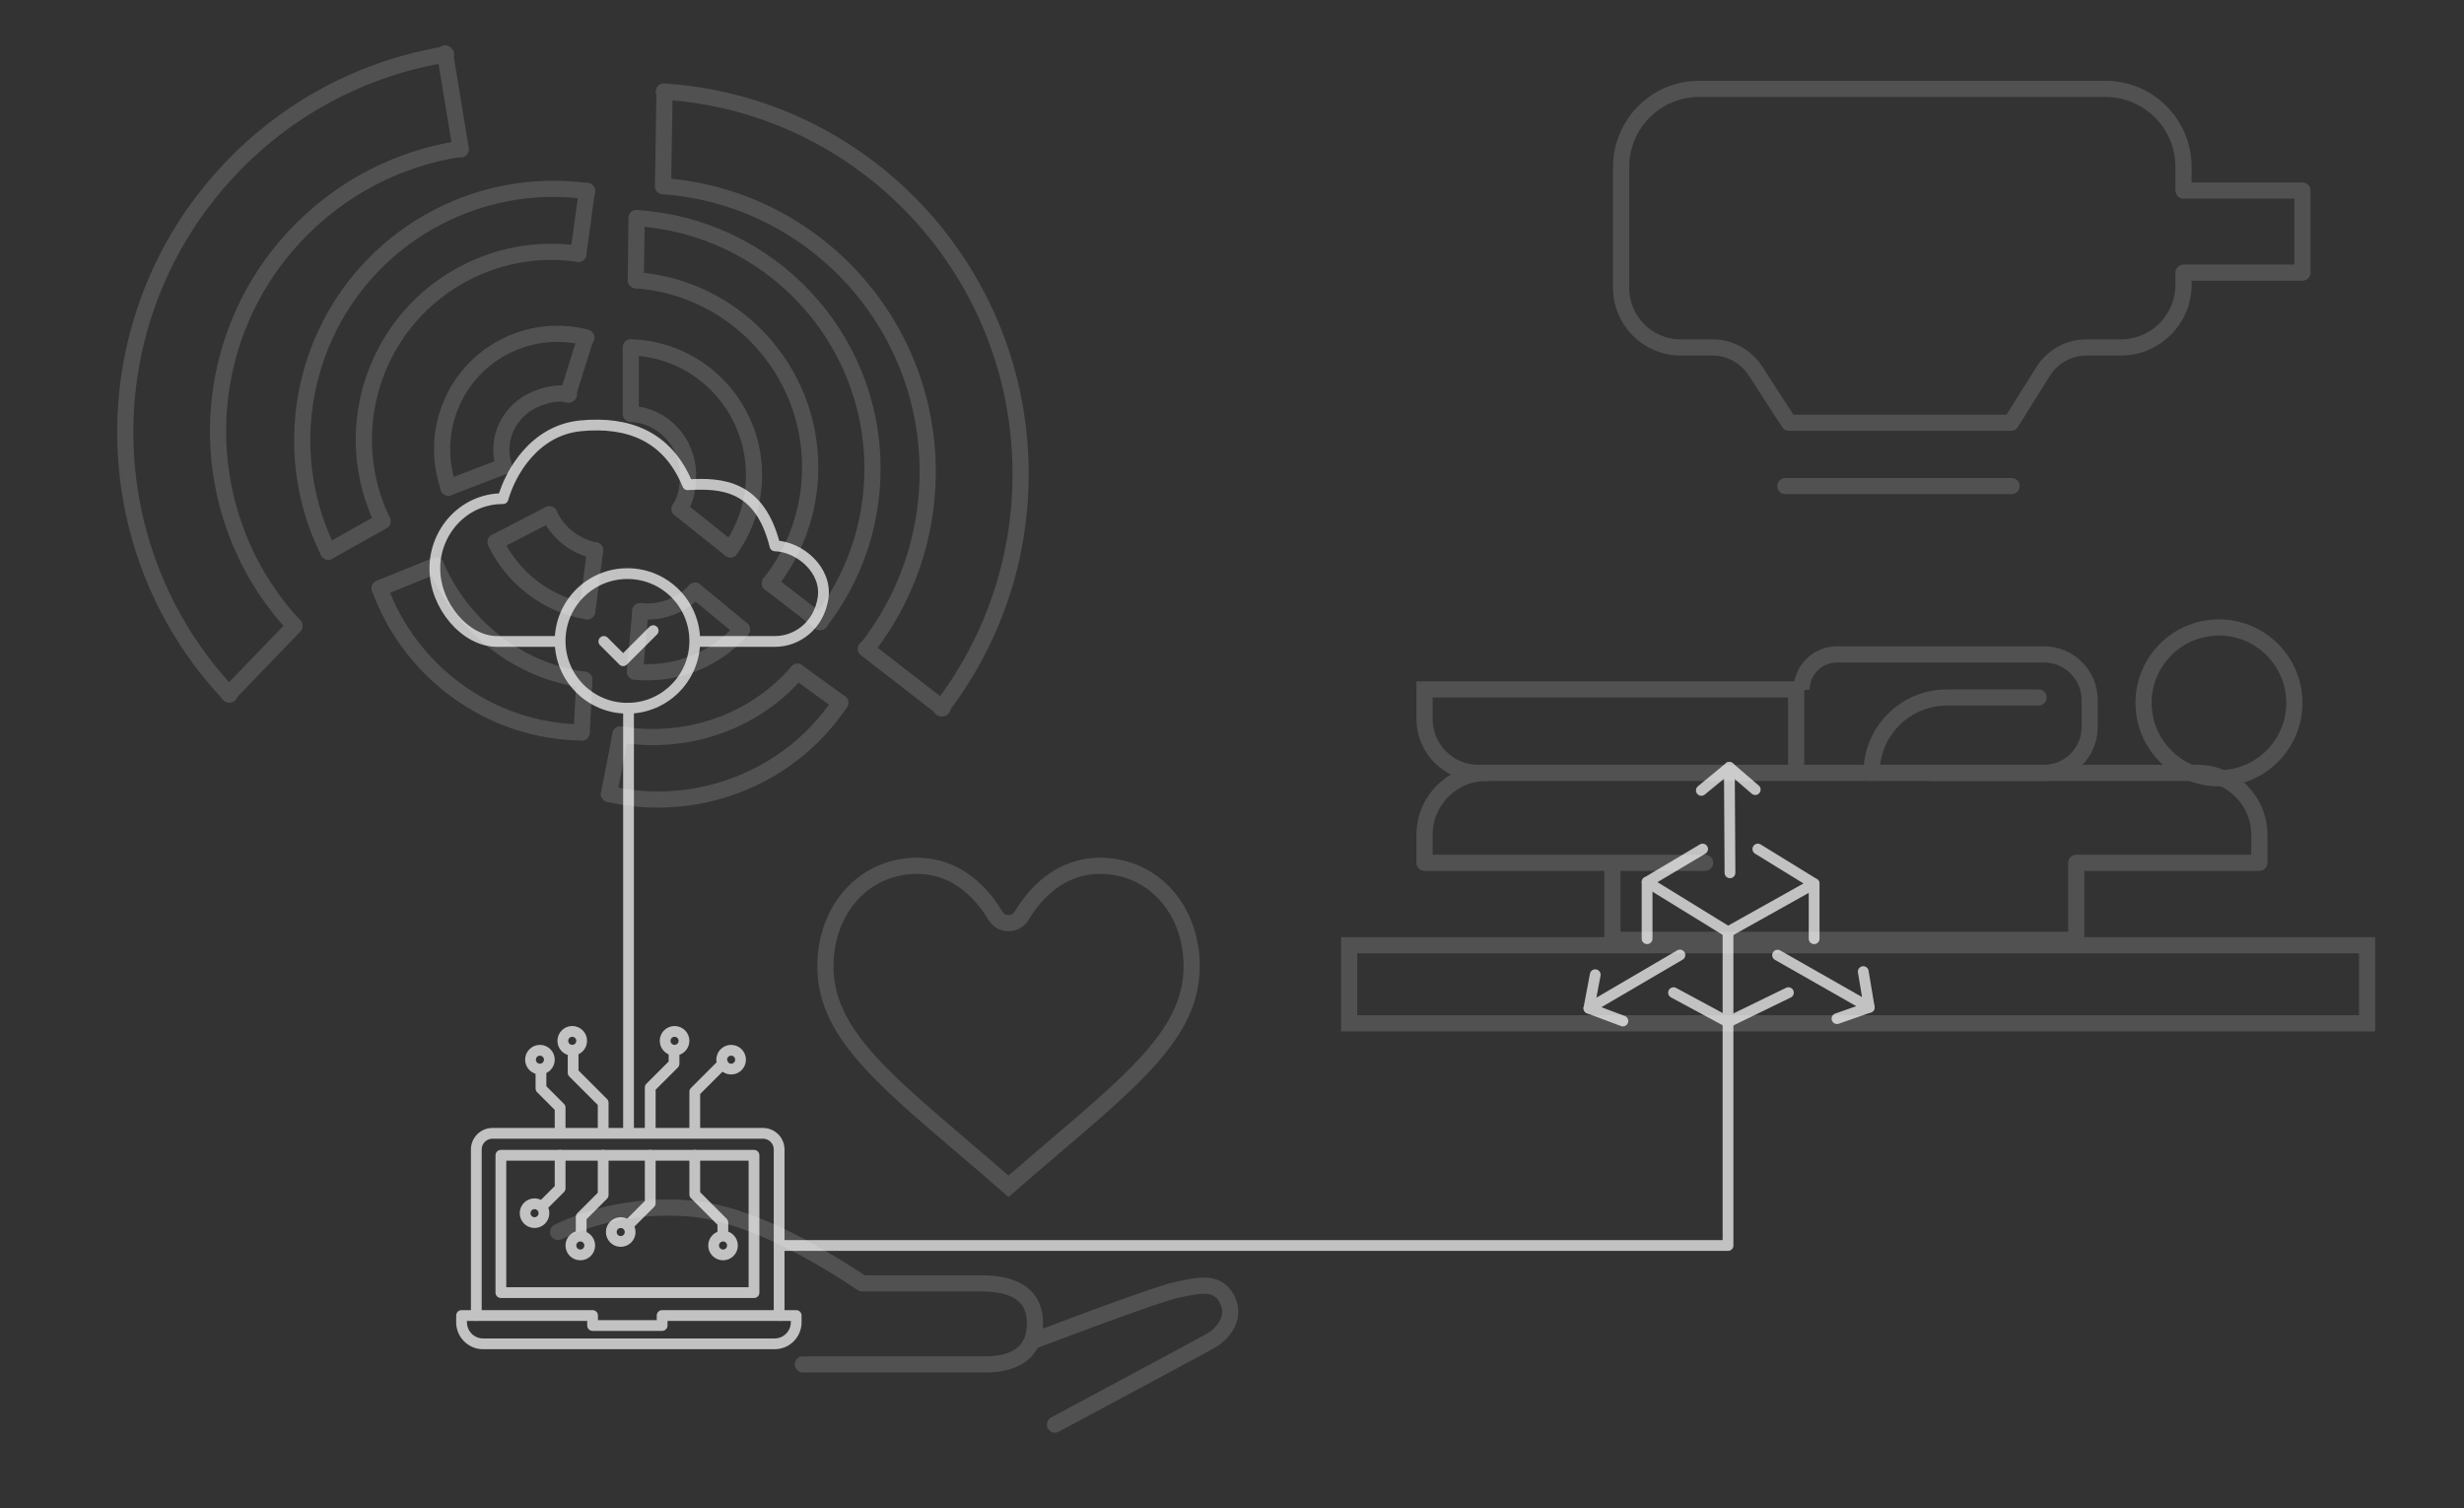 <?xml version="1.0" encoding="UTF-8"?> <svg xmlns="http://www.w3.org/2000/svg" xmlns:xlink="http://www.w3.org/1999/xlink" width="915px" height="560px" viewBox="0 0 915 560" version="1.1"><rect x="0" y="0" width="915" height="560" fill="#333333" stroke="none"/><title>15 - Intelligence Cloud illustration</title><g id="15---Intelligence-Cloud-illustration" stroke="none" stroke-width="1" fill="none" fill-rule="evenodd"><g id="Group-8" transform="translate(-12, 0)" opacity="0.15" stroke="#FFFFFF" stroke-width="6"><g id="Group" transform="translate(219.242, 321.512)"><path d="M133.29,0 C123.943,0 115.357,3.73 109.11,10.505 C102.771,17.381 99.279,26.887 99.279,37.271 C99.279,48.229 103.351,58.028 112.482,69.045 C121.307,79.694 134.434,90.88 149.632,103.833 L149.661,103.857 C154.974,108.385 160.997,113.519 167.266,119 C173.573,113.508 179.605,108.366 184.929,103.831 C200.127,90.878 213.252,79.694 222.077,69.045 C231.207,58.028 235.279,48.229 235.279,37.271 C235.279,26.887 231.788,17.381 225.448,10.505 C219.203,3.73 210.615,0 201.269,0 C194.422,0 188.136,2.177 182.585,6.469 C177.638,10.295 174.192,15.133 172.172,18.518 C171.133,20.258 169.304,21.297 167.279,21.297 C165.254,21.297 163.425,20.258 162.386,18.518 C160.367,15.133 156.921,10.295 151.974,6.469 C146.423,2.177 140.136,0 133.29,0 Z" id="Path" fill-rule="nonzero"></path><path d="M0,135.954 C14.842,128.922 30.839,125.993 47.989,127.167 C65.139,128.34 86.794,137.637 112.952,155.057 L158.496,155.057 C170.897,155.434 177.097,160.372 177.097,169.871 C177.097,184.118 164.399,185.141 158.496,185.141 C154.562,185.141 132.033,185.141 90.91,185.141" id="Path-8" stroke-linecap="round" stroke-linejoin="round"></path><path d="M177.097,176.142 C207.768,164.56 225.423,158.312 230.063,157.399 C237.024,156.028 244.743,153.656 248.456,160.995 C252.17,168.334 246.026,174.216 242.737,176.142 C240.544,177.426 221.136,187.875 184.512,207.488" id="Path-9" stroke-linecap="round" stroke-linejoin="round"></path></g><g id="Group" transform="translate(513, 33)"><path d="M101,30.512 L101,73.906 C101,86.121 110.902,96.023 123.116,96.023 L134.897,96.023 C141.341,96.023 147.347,99.29 150.848,104.7 L163.337,124 L163.337,124 L245.785,124 L257.693,104.951 C261.165,99.397 267.254,96.023 273.804,96.023 L286.559,96.023 C299.419,96.023 309.844,85.598 309.844,72.738 L309.844,68.228 L309.844,68.228 L354,68.228 L354,37.746 L309.844,37.746 L309.844,29 C309.844,12.984 296.86,-2.94213882e-15 280.844,0 L130,0 C113.984,2.94213882e-15 101,12.984 101,29 L101,30.512 L101,30.512 Z" id="Path-20" stroke-linecap="round" stroke-linejoin="round"></path><line x1="162" y1="147.5" x2="246" y2="147.5" id="Path-21" stroke-linecap="round" stroke-linejoin="round"></line><path d="M132.188,287.389 L97.147,287.389 L28,287.389 L28,277 C28,264.297 38.297,254 51,254 L315,254 C327.703,254 338,264.297 338,277 L338,287.389 L338,287.389 L270.016,287.389 L270.016,316 L97.773,316 L97.773,289.581" id="Path-23" stroke-linecap="round" stroke-linejoin="round"></path><polygon id="Path-74" points="0 318 378 318 378 347 0 347"></polygon><circle id="Oval" cx="323" cy="228" r="28"></circle><path d="M52.131,254 L48,254 C36.954,254 28,245.046 28,234 L28,223 L28,223 L166,223 L166,254" id="Path-24"></path><path d="M168,223.163 C168,215.893 173.893,210 181.163,210 L258,210 C267.389,210 275,217.611 275,227 L275,237 C275,246.389 267.389,254 258,254 L215.749,254 L215.749,254" id="Path-25"></path><path d="M256,226 L222,226 C206.536,226 194,238.536 194,254 L194,254 L194,254" id="Path-26" stroke-linecap="round" stroke-linejoin="round"></path></g><g id="Group-14" stroke-linecap="round" stroke-linejoin="round"><g id="Group-11" transform="translate(246, 129)"><path d="M37.211,75 C42.743,67.224 46,57.691 46,47.391 C46,21.678 25.704,0.745 0.387,4.54747351e-13" id="Oval"></path><path d="M18.387,59.973 C20.77,56.372 21.494,52.045 21.494,47.391 C21.494,35.253 12.27,25.311 0.387,24.694" id="Oval"></path><line x1="0.25" y1="24.694" x2="0.25" y2="3.5092324e-13" id="Path-54"></line><line x1="18.387" y1="59.973" x2="37.211" y2="75" id="Path-55"></line></g><g id="Group-11" transform="translate(202.729, 149.59) rotate(-111) translate(-202.729, -149.59) translate(181.781, 115.667)"><path d="M33.876,67.846 C38.924,60.825 41.897,52.219 41.897,42.919 C41.897,19.705 23.373,0.806 0.266,0.133" id="Oval"></path><path d="M16.516,54.232 C18.667,50.956 19.322,47.019 19.322,42.784 C19.322,31.74 10.992,22.692 0.262,22.131" id="Oval"></path><line x1="0.251" y1="22.069" x2="0.251" y2="2.28358106e-13" id="Path-54"></line><line x1="16.584" y1="53.805" x2="33.638" y2="67.347" id="Path-55"></line></g><g id="Group-12" transform="translate(153, 210)"><path d="M0,8.447 C11.097,39.165 40.618,61.52 75.002,62" id="Oval"></path><path d="M20.839,0 C30.537,22.299 51.087,39.082 76,42.446" id="Oval"></path><line x1="20.839" y1="0" x2="0" y2="8.447" id="Path-56"></line><line x1="75.002" y1="62" x2="76" y2="42.446" id="Path-57"></line></g><g id="Group-12" transform="translate(277.799, 275.176) rotate(-57) translate(-277.799, -275.176) translate(239.723, 244.164)"><path d="M0,8.45 C11.119,39.18 40.699,61.544 75.152,62.024" id="Oval"></path><path d="M20.881,0 C30.598,22.308 51.189,39.098 76.152,42.463" id="Oval"></path><line x1="20.881" y1="0" x2="0" y2="8.45" id="Path-56"></line><line x1="75.152" y1="62.024" x2="76.152" y2="42.463" id="Path-57"></line></g><g id="Group-10" transform="translate(196, 191)"><path d="M0,10.336 C6.497,23.729 19.049,33.524 34.01,36" id="Oval"></path><path d="M19.957,0 C23.187,6.845 29.467,11.912 37,13.369" id="Oval"></path><line x1="34.073" y1="35.988" x2="37" y2="13.369" id="Path-52"></line><line x1="0.125" y1="10.248" x2="19.957" y2="0" id="Path-53"></line></g><g id="Group-10" transform="translate(264.108, 237.618) rotate(-58) translate(-264.108, -237.618) translate(245.447, 219.811)"><path d="M0,10.226 C6.553,23.476 19.215,33.166 34.306,35.615" id="Oval"></path><path d="M20.13,-4.54747351e-13 C23.389,6.772 29.723,11.785 37.322,13.226" id="Oval"></path><line x1="34.369" y1="35.603" x2="37.322" y2="13.226" id="Path-52"></line><line x1="0.126" y1="10.138" x2="20.13" y2="-4.54747351e-13" id="Path-53"></line></g><g id="Group-13" transform="translate(248, 81)"><path d="M68.488,150 C80.721,134.245 88,114.479 88,93.02 C88,43.533 49.291,3.054 0.395,4.54747351e-13" id="Oval"></path><path d="M49.91,135.578 C59.276,123.727 64.865,108.773 64.865,92.519 C64.865,55.817 36.374,25.745 0.226,23.061" id="Oval"></path><line x1="68.583" y1="150" x2="49.91" y2="135.578" id="Path-58"></line><line x1="0.108" y1="23.061" x2="0.395" y2="0" id="Path-59"></line></g><g id="Group-13" transform="translate(258, 34)"><path d="M103.489,229 C121.99,204.948 133,174.772 133,142.01 C133,66.46 74.454,4.662 0.5,0" id="Oval"></path><path d="M75.827,206.904 C90.028,188.815 98.5,165.988 98.5,141.177 C98.5,85.154 55.305,39.251 0.5,35.154" id="Oval"></path><line x1="104" y1="229" x2="75.5" y2="206.904" id="Path-58"></line><line x1="0.214" y1="35.154" x2="0.786" y2="0" id="Path-59"></line></g><g id="Group-13" transform="translate(126.781, 129.133) rotate(-137) translate(-126.781, -129.133) translate(60.071, 14.774)"><path d="M103.815,228.718 C122.375,204.696 133.419,174.557 133.419,141.835 C133.419,66.378 74.688,4.656 0.502,0" id="Oval"></path><path d="M76.065,206.649 C90.311,188.582 98.81,165.784 98.81,141.003 C98.81,85.049 55.479,39.203 0.502,35.11" id="Oval"></path><line x1="104.327" y1="228.718" x2="75.738" y2="206.649" id="Path-58"></line><line x1="0.215" y1="35.11" x2="0.788" y2="0" id="Path-59"></line></g><g id="Group-13" transform="translate(177.196, 129.654) rotate(-120) translate(-177.196, -129.654) translate(133.316, 54.583)"><path d="M68.302,150.142 C80.501,134.372 87.761,114.588 87.761,93.108 C87.761,43.574 49.157,3.057 0.394,-2.27373675e-13" id="Oval"></path><path d="M49.774,135.706 C59.115,123.844 64.688,108.876 64.688,92.606 C64.688,55.87 36.275,25.769 0.226,23.082" id="Oval"></path><line x1="68.396" y1="150.142" x2="49.774" y2="135.706" id="Path-58"></line><line x1="0.107" y1="23.082" x2="0.394" y2="-2.27373675e-13" id="Path-59"></line></g></g></g><g id="Group-17" opacity="0.7" transform="translate(161.475, 157.827)" stroke="#FFFFFF" stroke-width="4"><path d="M46.201,80.366 C38.618,80.366 30.911,80.366 23.082,80.366 C11.338,80.366 0,67.069 0,53.271 C0,39.472 10.777,27.337 25.317,27.337 C28.038,17.699 36.975,1.917 54.247,0.283 C71.52,-1.351 86.352,3.843 93.875,22.173 C106.412,21.466 120.662,22.173 126.308,44.88 C135.618,45.176 145.682,53.977 144.172,64.192 C142.662,74.408 134.562,80.366 126.308,80.366 C120.805,80.366 111.06,80.366 97.072,80.366" id="Path-75" stroke-linecap="round" stroke-linejoin="round"></path><circle id="Oval" cx="71.525" cy="80.173" r="25"></circle><polyline id="Path-76" stroke-linecap="round" stroke-linejoin="round" points="62.764 80.366 69.922 87.524 81.087 76.359"></polyline><line x1="71.926" y1="105.173" x2="71.926" y2="261.655" id="Path-77" stroke-linecap="round" stroke-linejoin="round"></line><polyline id="Path-78" stroke-linecap="round" stroke-linejoin="round" points="46.525 261.655 46.525 253.477 39.412 246.363 39.412 240.512"></polyline><polyline id="Path-79" stroke-linecap="round" stroke-linejoin="round" points="62.511 261.655 62.511 251.673 51.35 240.512 51.35 233.545"></polyline><polyline id="Path-80" stroke-linecap="round" stroke-linejoin="round" points="79.987 261.655 79.987 246.011 88.825 237.173 88.825 233.545"></polyline><polyline id="Path-81" stroke-linecap="round" stroke-linejoin="round" points="96.525 261.655 96.525 247.6 106.953 237.173"></polyline><rect id="Rectangle" stroke-linecap="round" stroke-linejoin="round" x="24.525" y="271.173" width="94" height="51"></rect><path d="M15.403,330.677 L15.403,269.027 C15.403,265.714 18.09,263.027 21.403,263.027 L121.853,263.027 C125.166,263.027 127.853,265.714 127.853,269.027 L127.853,330.677 L127.853,330.677" id="Path-82" stroke-linecap="round" stroke-linejoin="round"></path><path d="M9.923,330.677 L58.575,330.677 L58.575,334.387 L84.406,334.387 L84.406,330.677 L134.188,330.677 L134.188,333.189 C134.188,337.607 130.606,341.189 126.188,341.189 L17.923,341.189 C13.505,341.189 9.923,337.607 9.923,333.189 L9.923,330.677 L9.923,330.677 Z" id="Path-83" stroke-linecap="round" stroke-linejoin="round"></path><polyline id="Path-84" stroke-linecap="round" stroke-linejoin="round" points="46.525 271.173 46.525 283.439 41.002 288.961"></polyline><polyline id="Path-85" stroke-linecap="round" stroke-linejoin="round" points="62.511 271.173 62.511 285.918 54.351 294.078 54.351 300.255"></polyline><polyline id="Path-86" stroke-linecap="round" stroke-linejoin="round" points="79.987 271.173 79.987 288.961 72.276 296.673"></polyline><polyline id="Path-87" stroke-linecap="round" stroke-linejoin="round" points="96.525 271.173 96.525 285.714 106.953 296.141 106.953 300.255"></polyline><circle id="Oval" stroke-linecap="round" stroke-linejoin="round" cx="110.025" cy="235.673" r="3.5"></circle><circle id="Oval" stroke-linecap="round" stroke-linejoin="round" cx="89.025" cy="228.673" r="3.5"></circle><circle id="Oval" stroke-linecap="round" stroke-linejoin="round" cx="51.025" cy="228.673" r="3.5"></circle><circle id="Oval" stroke-linecap="round" stroke-linejoin="round" cx="39.025" cy="235.673" r="3.5"></circle><circle id="Oval" stroke-linecap="round" stroke-linejoin="round" cx="37.025" cy="292.673" r="3.5"></circle><circle id="Oval" stroke-linecap="round" stroke-linejoin="round" cx="54.025" cy="304.673" r="3.5"></circle><circle id="Oval" stroke-linecap="round" stroke-linejoin="round" cx="69.025" cy="299.673" r="3.5"></circle><circle id="Oval" stroke-linecap="round" stroke-linejoin="round" cx="107.025" cy="304.673" r="3.5"></circle><polyline id="Path-88" stroke-linecap="round" stroke-linejoin="round" points="127.853 304.673 480.221 304.673 480.221 188.21"></polyline><polyline id="Path-89" stroke-linecap="round" stroke-linejoin="round" points="459.988 210.785 480.221 221.697 502.647 210.785"></polyline><polyline id="Path-90" stroke-linecap="round" stroke-linejoin="round" points="480.221 188.21 512.194 170.318 491.301 157.459"></polyline><polyline id="Path-91" stroke-linecap="round" stroke-linejoin="round" points="480.221 188.21 450.17 169.72 470.792 157.459"></polyline><line x1="450.17" y1="169.72" x2="450.17" y2="190.756" id="Path-92" stroke-linecap="round" stroke-linejoin="round"></line><line x1="512.194" y1="170.318" x2="512.194" y2="190.756" id="Path-93" stroke-linecap="round" stroke-linejoin="round"></line><g id="Group-16" transform="translate(498.629, 196.861)" stroke-linecap="round" stroke-linejoin="round"><polyline id="Path-94" points="0 0 34.031 19.38 31.813 6.101"></polyline><line x1="34.031" y1="19.38" x2="22.059" y2="23.574" id="Path-95"></line></g><g id="Group-16" transform="translate(482.645, 145.648) rotate(-120) translate(-482.645, -145.648) translate(465.629, 133.861)" stroke-linecap="round" stroke-linejoin="round"><polyline id="Path-94" points="0 0 34.031 19.38 31.813 6.101"></polyline><line x1="34.031" y1="19.38" x2="22.059" y2="23.574" id="Path-95"></line></g><g id="Group-16" transform="translate(443.645, 205.648) rotate(-240) translate(-443.645, -205.648) translate(426.629, 193.861)" stroke-linecap="round" stroke-linejoin="round"><polyline id="Path-94" points="0 0 34.031 19.38 31.813 6.101"></polyline><line x1="34.031" y1="19.38" x2="22.059" y2="23.574" id="Path-95"></line></g></g></g></svg> 